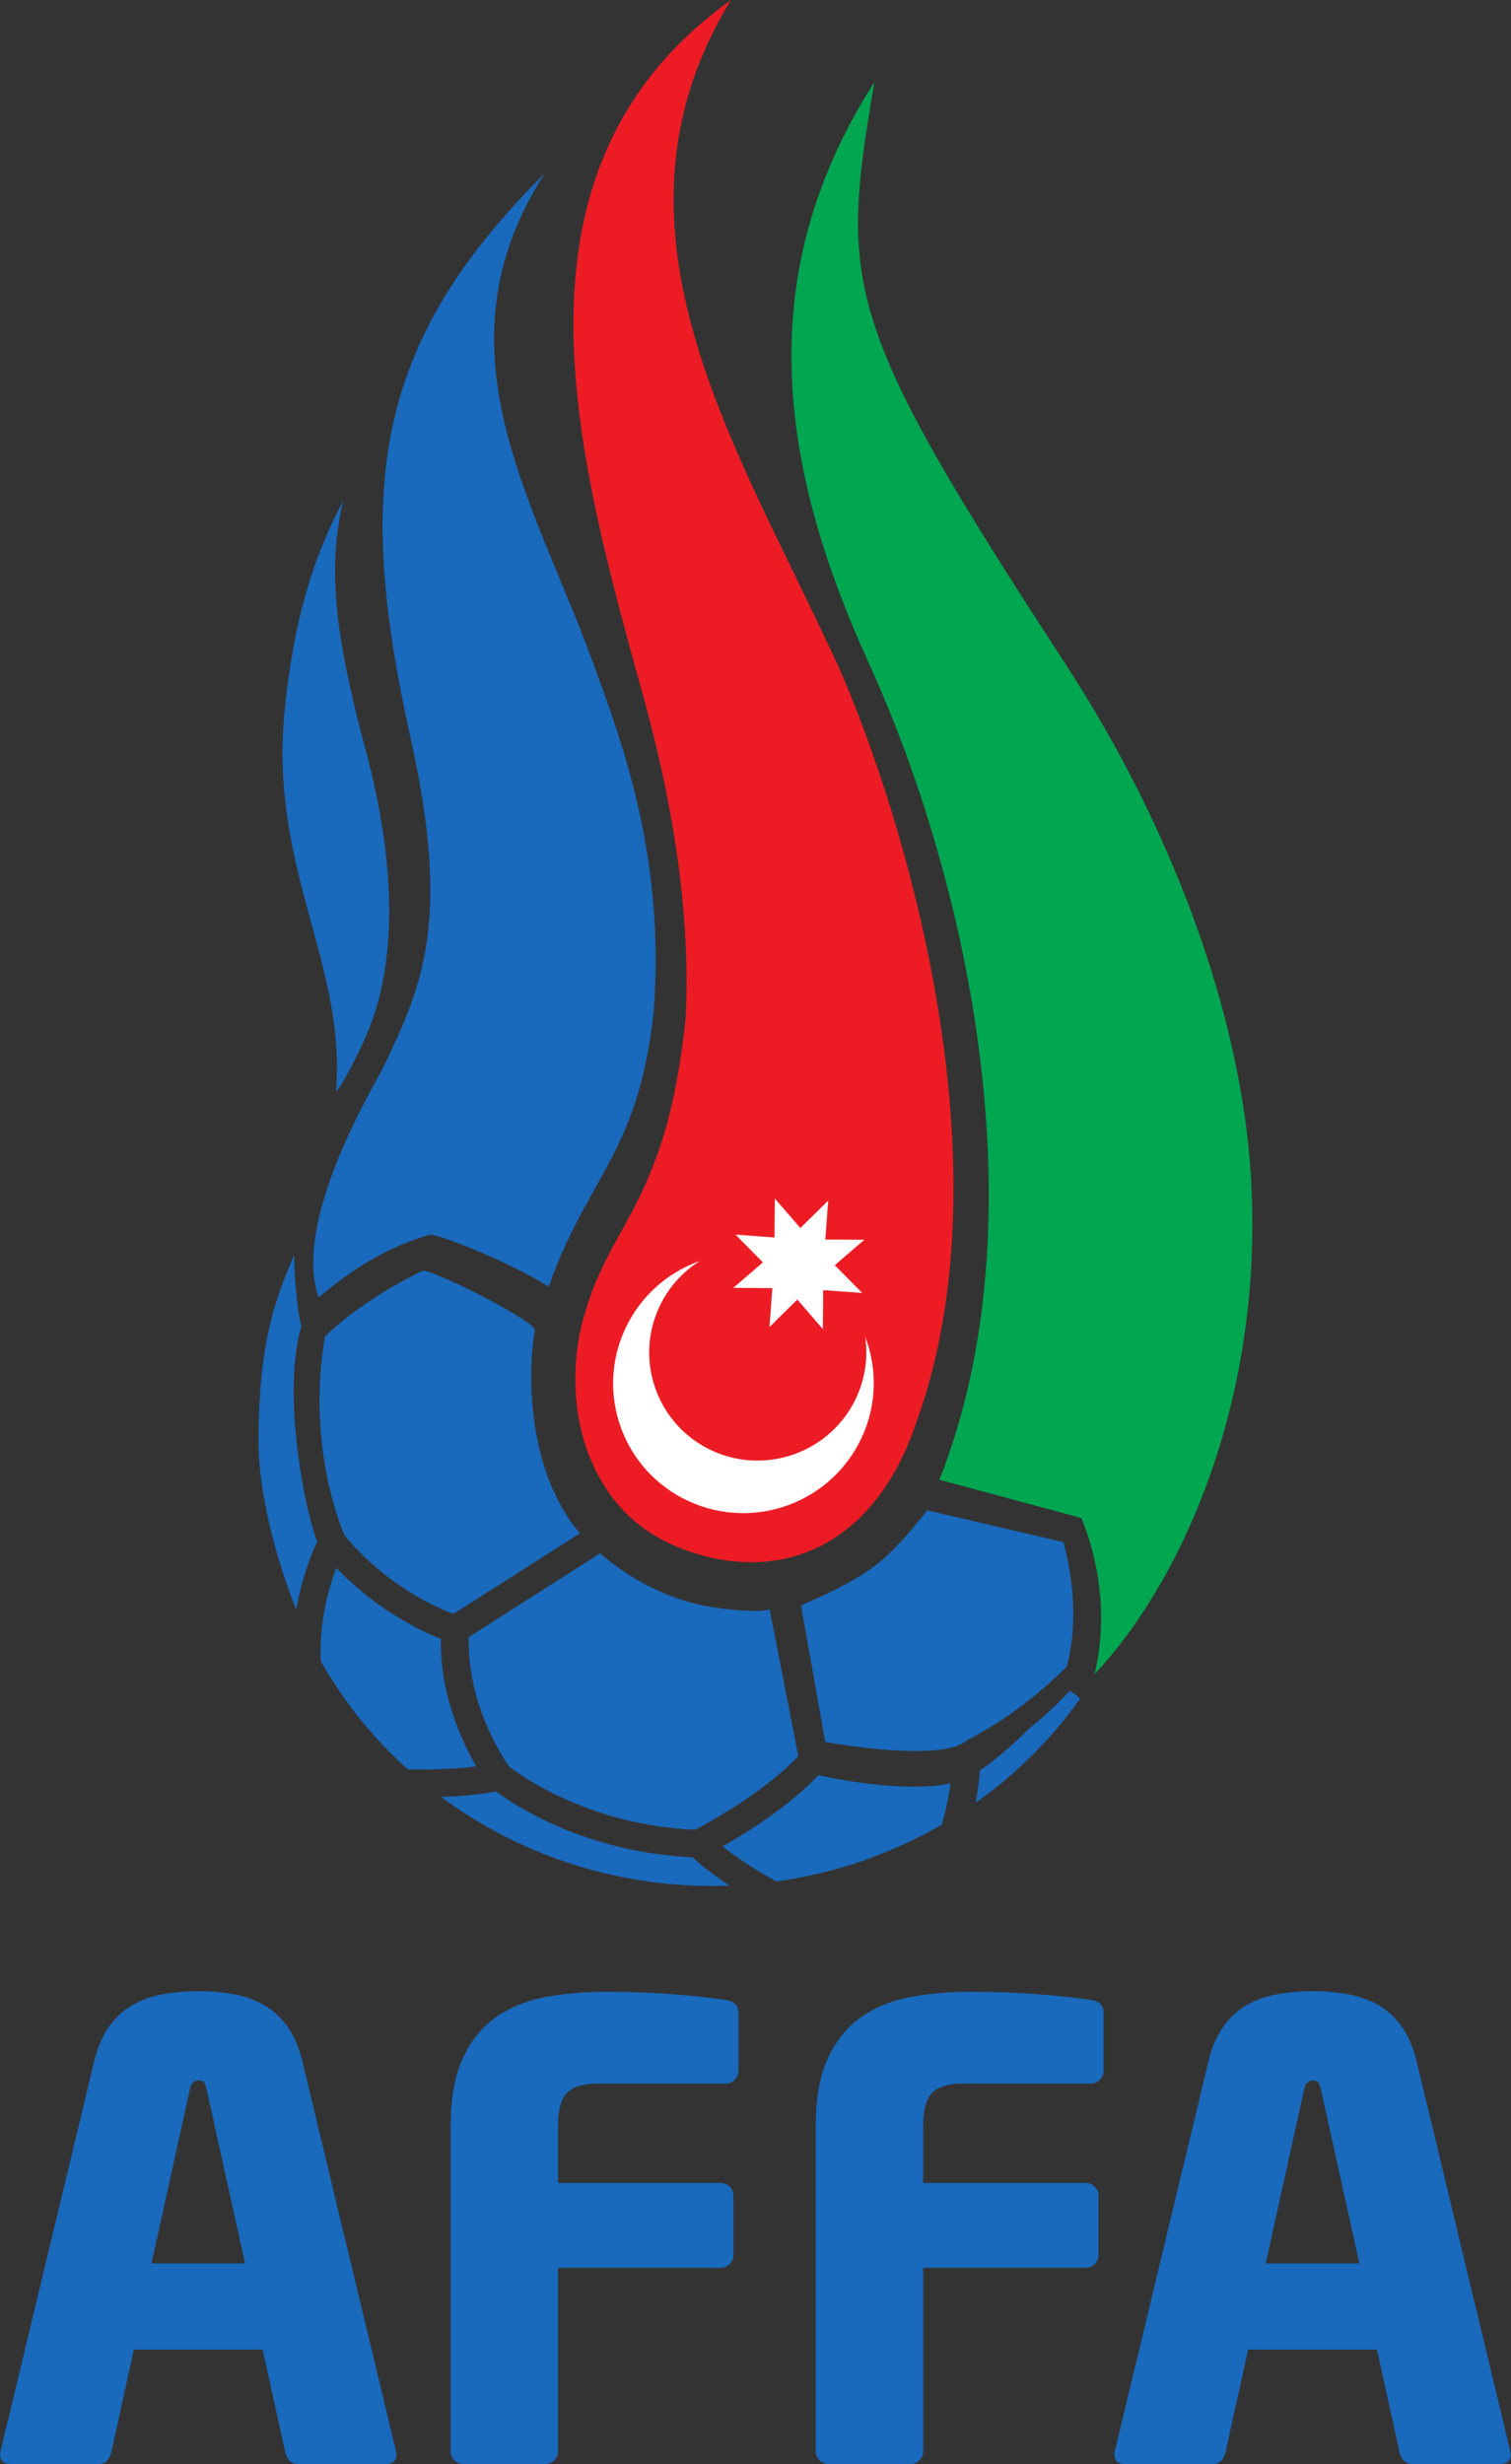 <?xml version="1.0" encoding="UTF-8" standalone="no"?>
<!-- Created with Inkscape (http://www.inkscape.org/) -->

<svg
   xmlns:dc="http://purl.org/dc/elements/1.1/"
   xmlns:cc="http://creativecommons.org/ns#"
   xmlns:rdf="http://www.w3.org/1999/02/22-rdf-syntax-ns#"
   xmlns:svg="http://www.w3.org/2000/svg"
   xmlns="http://www.w3.org/2000/svg"
   xmlns:sodipodi="http://sodipodi.sourceforge.net/DTD/sodipodi-0.dtd"
   xmlns:inkscape="http://www.inkscape.org/namespaces/inkscape"
   id="svg2"
   version="1.1"
   inkscape:version="0.91 r13725"
   xml:space="preserve"
   width="92.025"
   height="150"
   viewBox="0 0 368.1 600"
   sodipodi:docname="Logo Fédération Azerbaïdjan football 2010.svg"><rect x="0" y="0" width="368.1" height="600" fill="#333333" stroke="none"/><defs
     id="defs6" /><sodipodi:namedview
     pagecolor="#ffffff"
     bordercolor="#666666"
     borderopacity="1"
     objecttolerance="10"
     gridtolerance="10"
     guidetolerance="10"
     inkscape:pageopacity="0"
     inkscape:pageshadow="2"
     inkscape:window-width="1280"
     inkscape:window-height="691"
     id="namedview4"
     showgrid="false"
     inkscape:zoom="0.51219223"
     inkscape:cx="212.71895"
     inkscape:cy="282.74069"
     inkscape:window-x="0"
     inkscape:window-y="1"
     inkscape:window-maximized="1"
     inkscape:current-layer="g10" /><g
     id="g10"
     inkscape:groupmode="layer"
     inkscape:label="Logo Fédération Azerbaïdjan football 2010"
     transform="matrix(1.25,0,0,-1.25,0,600)"><g
       id="g4586"><g
         id="g4581"><path
           d="m 133.638,281.799 c -3.611,-35.7 -14.614,-39.913 -19.565,-57.375 -2.796,-8.834 -2.686,-19.843 1.029,-28.691 4.485,-10.672 12.213,-16.141 21.85,-18.756 17.857,-4.848 34.27,3.741 41.667,26.044 20.076,55.291 -7.042,131.086 -17.533,152.068 C 142.719,394.53 115.859,436.65 142.46,480 98.029,448.138 111.342,395.442 123.885,349.704 c 2.434,-8.873 11.255,-37.881 9.753,-67.905"
           style="fill:#ed1c24;fill-opacity:1;fill-rule:nonzero;stroke:none"
           id="path294"
           inkscape:connector-curvature="0" /><path
           d="m 107.015,191.602 c -3.702,9.708 -4.162,21.041 -2.777,29.254 0.291,1.728 -20.808,12.368 -21.966,11.559 -10.679,-5.171 -17.869,-11.501 -18.976,-12.892 -3.456,-20.795 2.899,-36.295 3.806,-38.541 7.864,-9.676 17.928,-14.129 21.248,-15.397 l 24.685,15.721 c -2.796,3.087 -5.094,7.87 -6.019,10.297 m -35.661,86.616 c 2.194,5.158 9.003,21.973 -0.149,55.906 -5.449,20.232 -7.708,34.91 -4.265,48.379 -6.207,-11.488 -9.702,-23.843 -11.43,-40.509 -3.223,-31.034 11.947,-49.421 9.986,-74.468 -0.084,-1.055 3.657,5.54 5.857,10.692 m 135.901,-98.641 -26.542,6.207 c -7.915,-9.889 -10.608,-12.362 -24.6,-18.543 l 4.712,-26.581 c 8.576,-1.56 22.063,-2.867 26.523,-0.388 0.032,0.019 0.582,0.33 1.482,0.887 4.045,2.142 11.268,6.401 19.099,14.193 2.744,10.66 0.239,20.743 -0.673,24.225 m 1.249,-28.937 0,0 c -2.796,-3.016 -5.488,-5.43 -7.915,-7.333 -4.077,-4.175 -7.779,-6.951 -9.63,-8.226 -0.032,-0.466 -0.078,-1.023 -0.142,-1.67 -0.129,-1.249 -0.337,-2.802 -0.673,-4.615 7.909,5.605 14.802,12.465 20.361,20.284 -0.958,0.867 -1.21,1.042 -2,1.56 m -147.486,31.428 0,0 c -1.747,5.592 -6.064,26.743 -2.285,39.506 -1.262,5.042 -1.424,14.019 -1.424,14.019 -2.356,-6.304 -6.932,-14.174 -6.932,-36.399 0,-10.394 3.611,-23.403 7.365,-32.788 0.214,1.243 0.453,2.433 0.731,3.566 1.094,4.556 2.544,8.019 3.34,9.715 0,0 -0.013,0.032 -0.032,0.091 -0.214,0.589 -0.479,1.359 -0.764,2.291 m 38.211,-46.224 0,0 c 1.935,-1.502 15.397,-11.404 36.263,-12.297 1.327,0.699 4.699,2.537 8.53,5.035 3.929,2.576 8.33,5.844 11.566,9.352 l -5.585,28.51 c -0.796,-0.045 -1.184,-0.278 -1.993,-0.278 -4.472,0 -10.168,0.602 -14.698,2.026 -6.058,1.916 -11.604,5.094 -16.342,9.216 L 91.346,161.08 c -0.201,-7.488 2.058,-14.18 4.246,-18.834 1.586,-3.359 3.12,-5.663 3.637,-6.401 m 60.268,-1.663 0,0 c -2.298,-2.466 -5.048,-4.776 -7.825,-6.847 -4.019,-3.003 -8.071,-5.456 -10.841,-7.029 2.149,-1.702 5.592,-4.142 10.459,-6.835 11.663,1.612 22.575,5.462 32.263,11.087 0.628,2.136 1.061,4.11 1.366,5.812 0.142,0.809 0.252,1.534 0.343,2.22 -8.31,-1.806 -21.08,0.576 -25.765,1.592 m -70.759,10.472 0,0 c -1.631,4.53 -2.912,10.038 -2.828,16.07 -3.851,1.534 -12.595,5.67 -20.361,13.87 -1.029,-2.731 -2.252,-6.776 -2.809,-11.488 -0.239,-2.116 -0.349,-4.362 -0.227,-6.686 4.459,-7.896 10.2,-15.015 16.944,-21.118 6.407,-0.084 10.705,0.239 13.365,0.576 -1.243,2.136 -2.77,5.139 -4.084,8.776 m 46.211,-26.464 c 1.12,-1.023 3.469,-3.022 7.21,-5.514 -1.1,-0.032 -2.194,-0.078 -3.307,-0.078 -19.908,0 -38.224,6.479 -52.871,17.352 5.598,0.188 8.931,0.705 10.66,1.081 3.87,-2.88 17.559,-11.87 38.308,-12.841 m -19.423,232.84 c -11.501,31.59 -31.267,61.09 -9.372,95.192 C 72.869,413.135 69.147,385.079 80.066,335.975 c 7.864,-35.344 2.272,-48.042 -5.398,-63.964 -1.469,-3.042 -17.837,-29.752 -12.588,-44.735 3.929,3.12 10.886,9.035 21.591,12.174 1.042,0.382 14.64,-4.738 23.293,-10.109 7.32,21.222 17.449,25.765 20.439,53.647 2.388,30.768 -6.835,54.197 -11.876,68.041"
           style="fill:#1969bc;fill-opacity:1;fill-rule:nonzero;stroke:none"
           id="path296"
           inkscape:connector-curvature="0" /><path
           d="m 196.95,201.291 0,0 c -0.006,0.006 -0.013,0.013 -0.013,0.019 0,-0.006 0.013,-0.006 0.013,-0.013 l 0,-0.006 m 46.839,49.634 c -1.851,30.587 -14.75,66.934 -36.25,99.903 -43.331,66.462 -43.92,73.465 -37.117,113.19 -23.966,-37.396 -18.717,-74.61 -1.068,-113.268 19.034,-41.68 33.856,-108.129 13.721,-159.013 l 27.649,-7.449 c 0,0 6.576,-14.103 2.595,-30.432 16.09,17.041 33.169,52.269 30.471,97.068"
           style="fill:#00a650;fill-opacity:1;fill-rule:nonzero;stroke:none"
           id="path312"
           inkscape:connector-curvature="0" /></g><path
         inkscape:connector-curvature="0"
         id="path298"
         style="fill:#ed1c24;fill-opacity:1;fill-rule:nonzero;stroke:none"
         d="m 194.053,280.541 c 0.006,-0.065 0.013,-0.142 0.013,-0.22 0,0.078 -0.006,0.155 -0.013,0.22" /><g
         id="g4577"><path
           d="m 168.629,219.559 c 0.557,-3.896 0.045,-7.98 -1.735,-11.812 -4.912,-10.588 -17.488,-15.216 -28.102,-10.349 -10.601,4.88 -15.222,17.41 -10.31,27.985 1.78,3.831 4.576,6.873 7.909,8.977 -6.207,-2.213 -11.559,-6.802 -14.549,-13.235 -5.89,-12.698 -0.343,-27.726 12.375,-33.564 12.737,-5.851 27.83,-0.304 33.726,12.394 2.984,6.433 3.022,13.468 0.686,19.604"
           style="fill:#ffffff;fill-opacity:1;fill-rule:nonzero;stroke:none"
           id="path300"
           inkscape:connector-curvature="0" /><path
           d="m 168.459,238.494 -5.773,-4.964 5.339,-5.404 -7.592,0.55 -0.065,-7.598 -4.971,5.76 -5.437,-5.346 0.57,7.579 -7.624,0.045 5.78,4.964 -5.339,5.404 7.592,-0.557 0.065,7.598 4.977,-5.747 5.43,5.333 -0.57,-7.572 7.618,-0.045 z"
           style="fill:#ffffff;fill-opacity:1;fill-rule:nonzero;stroke:none"
           id="path306"
           inkscape:connector-curvature="0" /></g><g
         id="g4571"><path
           d="m 40.295,72.869 0,0 c -0.162,0.654 -0.324,1.126 -0.485,1.411 -0.168,0.285 -0.537,0.434 -1.1,0.434 -0.9,0 -1.476,-0.615 -1.722,-1.845 l -7.469,-33.804 18.245,0 -7.469,33.804 z M 77.29,1.961 C 77.29,0.647 76.591,1.9531252e-6 75.199,1.9531252e-6 l -17.145,0 C 57.401,1.9531252e-6 56.87,0.201 56.463,0.608 56.055,1.01 55.77,1.547 55.608,2.207 l -4.414,20.076 -25.105,0 L 21.682,2.207 C 21.513,1.547 21.228,1.01 20.821,0.608 20.413,0.201 19.882,1.9531252e-6 19.229,1.9531252e-6 l -17.145,0 C 0.693,1.9531252e-6 0,0.647 0,1.961 c 0,0.078 0.019,0.162 0.065,0.246 0.032,0.078 0.058,0.201 0.058,0.362 L 18.368,78.506 c 0.738,2.945 1.799,5.314 3.191,7.106 1.385,1.799 2.997,3.165 4.835,4.103 1.845,0.938 3.819,1.573 5.941,1.903 2.123,0.324 4.246,0.485 6.375,0.485 2.123,0 4.22,-0.162 6.297,-0.485 2.09,-0.33 4.045,-0.964 5.89,-1.903 1.832,-0.938 3.443,-2.304 4.828,-4.103 1.391,-1.793 2.453,-4.162 3.191,-7.106 L 77.167,2.569 c 0,-0.162 0.019,-0.285 0.058,-0.362 0.045,-0.084 0.065,-0.168 0.065,-0.246"
           style="fill:#1969bc;fill-opacity:1;fill-rule:nonzero;stroke:none"
           id="path314"
           inkscape:connector-curvature="0" /><path
           d="m 143.181,74.834 c -0.485,-0.492 -1.061,-0.731 -1.715,-0.731 l -24.866,0 c -2.854,0 -4.88,-0.595 -6.058,-1.786 -1.191,-1.178 -1.78,-3.359 -1.78,-6.55 l 0,-11.022 31.726,0 c 0.654,0 1.223,-0.239 1.715,-0.731 0.492,-0.492 0.731,-1.068 0.731,-1.722 l 0,-11.637 c 0,-0.647 -0.239,-1.217 -0.731,-1.709 -0.492,-0.492 -1.061,-0.731 -1.715,-0.731 l -31.726,0 0,-35.765 c 0,-0.66 -0.246,-1.23 -0.738,-1.722 C 107.527,0.236 106.951,0.003 106.297,0.003 l -16.012,0 c -0.66,0 -1.236,0.233 -1.728,0.725 C 88.065,1.22 87.819,1.79 87.819,2.45 l 0,63.316 c 0,5.553 0.822,10.051 2.466,13.481 1.644,3.424 3.838,6.084 6.589,7.954 2.751,1.877 5.954,3.139 9.605,3.799 3.644,0.654 7.43,0.984 11.352,0.984 3.262,0 6.142,-0.058 8.634,-0.188 2.492,-0.123 4.673,-0.272 6.556,-0.434 1.87,-0.162 3.488,-0.317 4.835,-0.485 1.346,-0.168 2.55,-0.33 3.611,-0.485 1.637,-0.246 2.446,-1.061 2.446,-2.459 l 0,-11.384 c 0,-0.66 -0.239,-1.23 -0.731,-1.715"
           style="fill:#1969bc;fill-opacity:1;fill-rule:nonzero;stroke:none"
           id="path316"
           inkscape:connector-curvature="0" /><path
           d="m 214.343,74.834 c -0.492,-0.492 -1.061,-0.731 -1.715,-0.731 l -24.866,0 c -2.861,0 -4.88,-0.595 -6.058,-1.786 -1.184,-1.178 -1.78,-3.359 -1.78,-6.55 l 0,-11.022 31.72,0 c 0.654,0 1.23,-0.239 1.715,-0.731 0.492,-0.492 0.738,-1.068 0.738,-1.722 l 0,-11.637 c 0,-0.647 -0.246,-1.217 -0.738,-1.709 -0.485,-0.492 -1.061,-0.731 -1.715,-0.731 l -31.72,0 0,-35.765 c 0,-0.66 -0.246,-1.23 -0.738,-1.722 C 178.694,0.236 178.118,0.003 177.458,0.003 l -16.012,0 c -0.66,0 -1.236,0.233 -1.728,0.725 -0.492,0.492 -0.738,1.061 -0.738,1.722 l 0,63.316 c 0,5.553 0.822,10.051 2.466,13.481 1.637,3.424 3.838,6.084 6.589,7.954 2.751,1.877 5.954,3.139 9.598,3.799 3.65,0.654 7.443,0.984 11.352,0.984 3.268,0 6.148,-0.058 8.64,-0.188 2.492,-0.123 4.673,-0.272 6.55,-0.434 1.877,-0.162 3.488,-0.317 4.835,-0.485 1.353,-0.168 2.55,-0.33 3.618,-0.485 1.631,-0.246 2.453,-1.061 2.453,-2.459 l 0,-11.384 c 0,-0.66 -0.246,-1.23 -0.738,-1.715"
           style="fill:#1969bc;fill-opacity:1;fill-rule:nonzero;stroke:none"
           id="path318"
           inkscape:connector-curvature="0" /><path
           d="m 257.456,72.869 0,0 c -0.162,0.654 -0.324,1.126 -0.492,1.411 -0.162,0.285 -0.537,0.434 -1.1,0.434 -0.9,0 -1.469,-0.615 -1.715,-1.845 l -7.469,-33.804 18.251,0 -7.475,33.804 z M 294.444,1.961 c 0,-1.314 -0.693,-1.961 -2.078,-1.961 l -17.151,0 c -0.654,0 -1.184,0.201 -1.592,0.608 -0.408,0.401 -0.693,0.938 -0.854,1.599 l -4.407,20.076 -25.112,0 -4.414,-20.076 C 238.674,1.547 238.389,1.01 237.981,0.608 237.574,0.201 237.043,1.9531252e-6 236.389,1.9531252e-6 l -17.151,0 c -1.391,0 -2.078,0.647 -2.078,1.961 0,0.078 0.019,0.162 0.058,0.246 0.045,0.078 0.065,0.201 0.065,0.362 l 18.245,75.937 c 0.738,2.945 1.799,5.314 3.191,7.106 1.379,1.799 2.997,3.165 4.835,4.103 1.838,0.938 3.819,1.573 5.941,1.903 2.129,0.324 4.239,0.485 6.369,0.485 2.123,0 4.226,-0.162 6.304,-0.485 2.09,-0.33 4.052,-0.964 5.89,-1.903 1.832,-0.938 3.443,-2.304 4.835,-4.103 1.385,-1.793 2.446,-4.162 3.178,-7.106 L 294.327,2.569 c 0,-0.162 0.019,-0.285 0.058,-0.362 0.039,-0.084 0.058,-0.168 0.058,-0.246"
           style="fill:#1969bc;fill-opacity:1;fill-rule:nonzero;stroke:none"
           id="path320"
           inkscape:connector-curvature="0" /></g></g></g></svg>